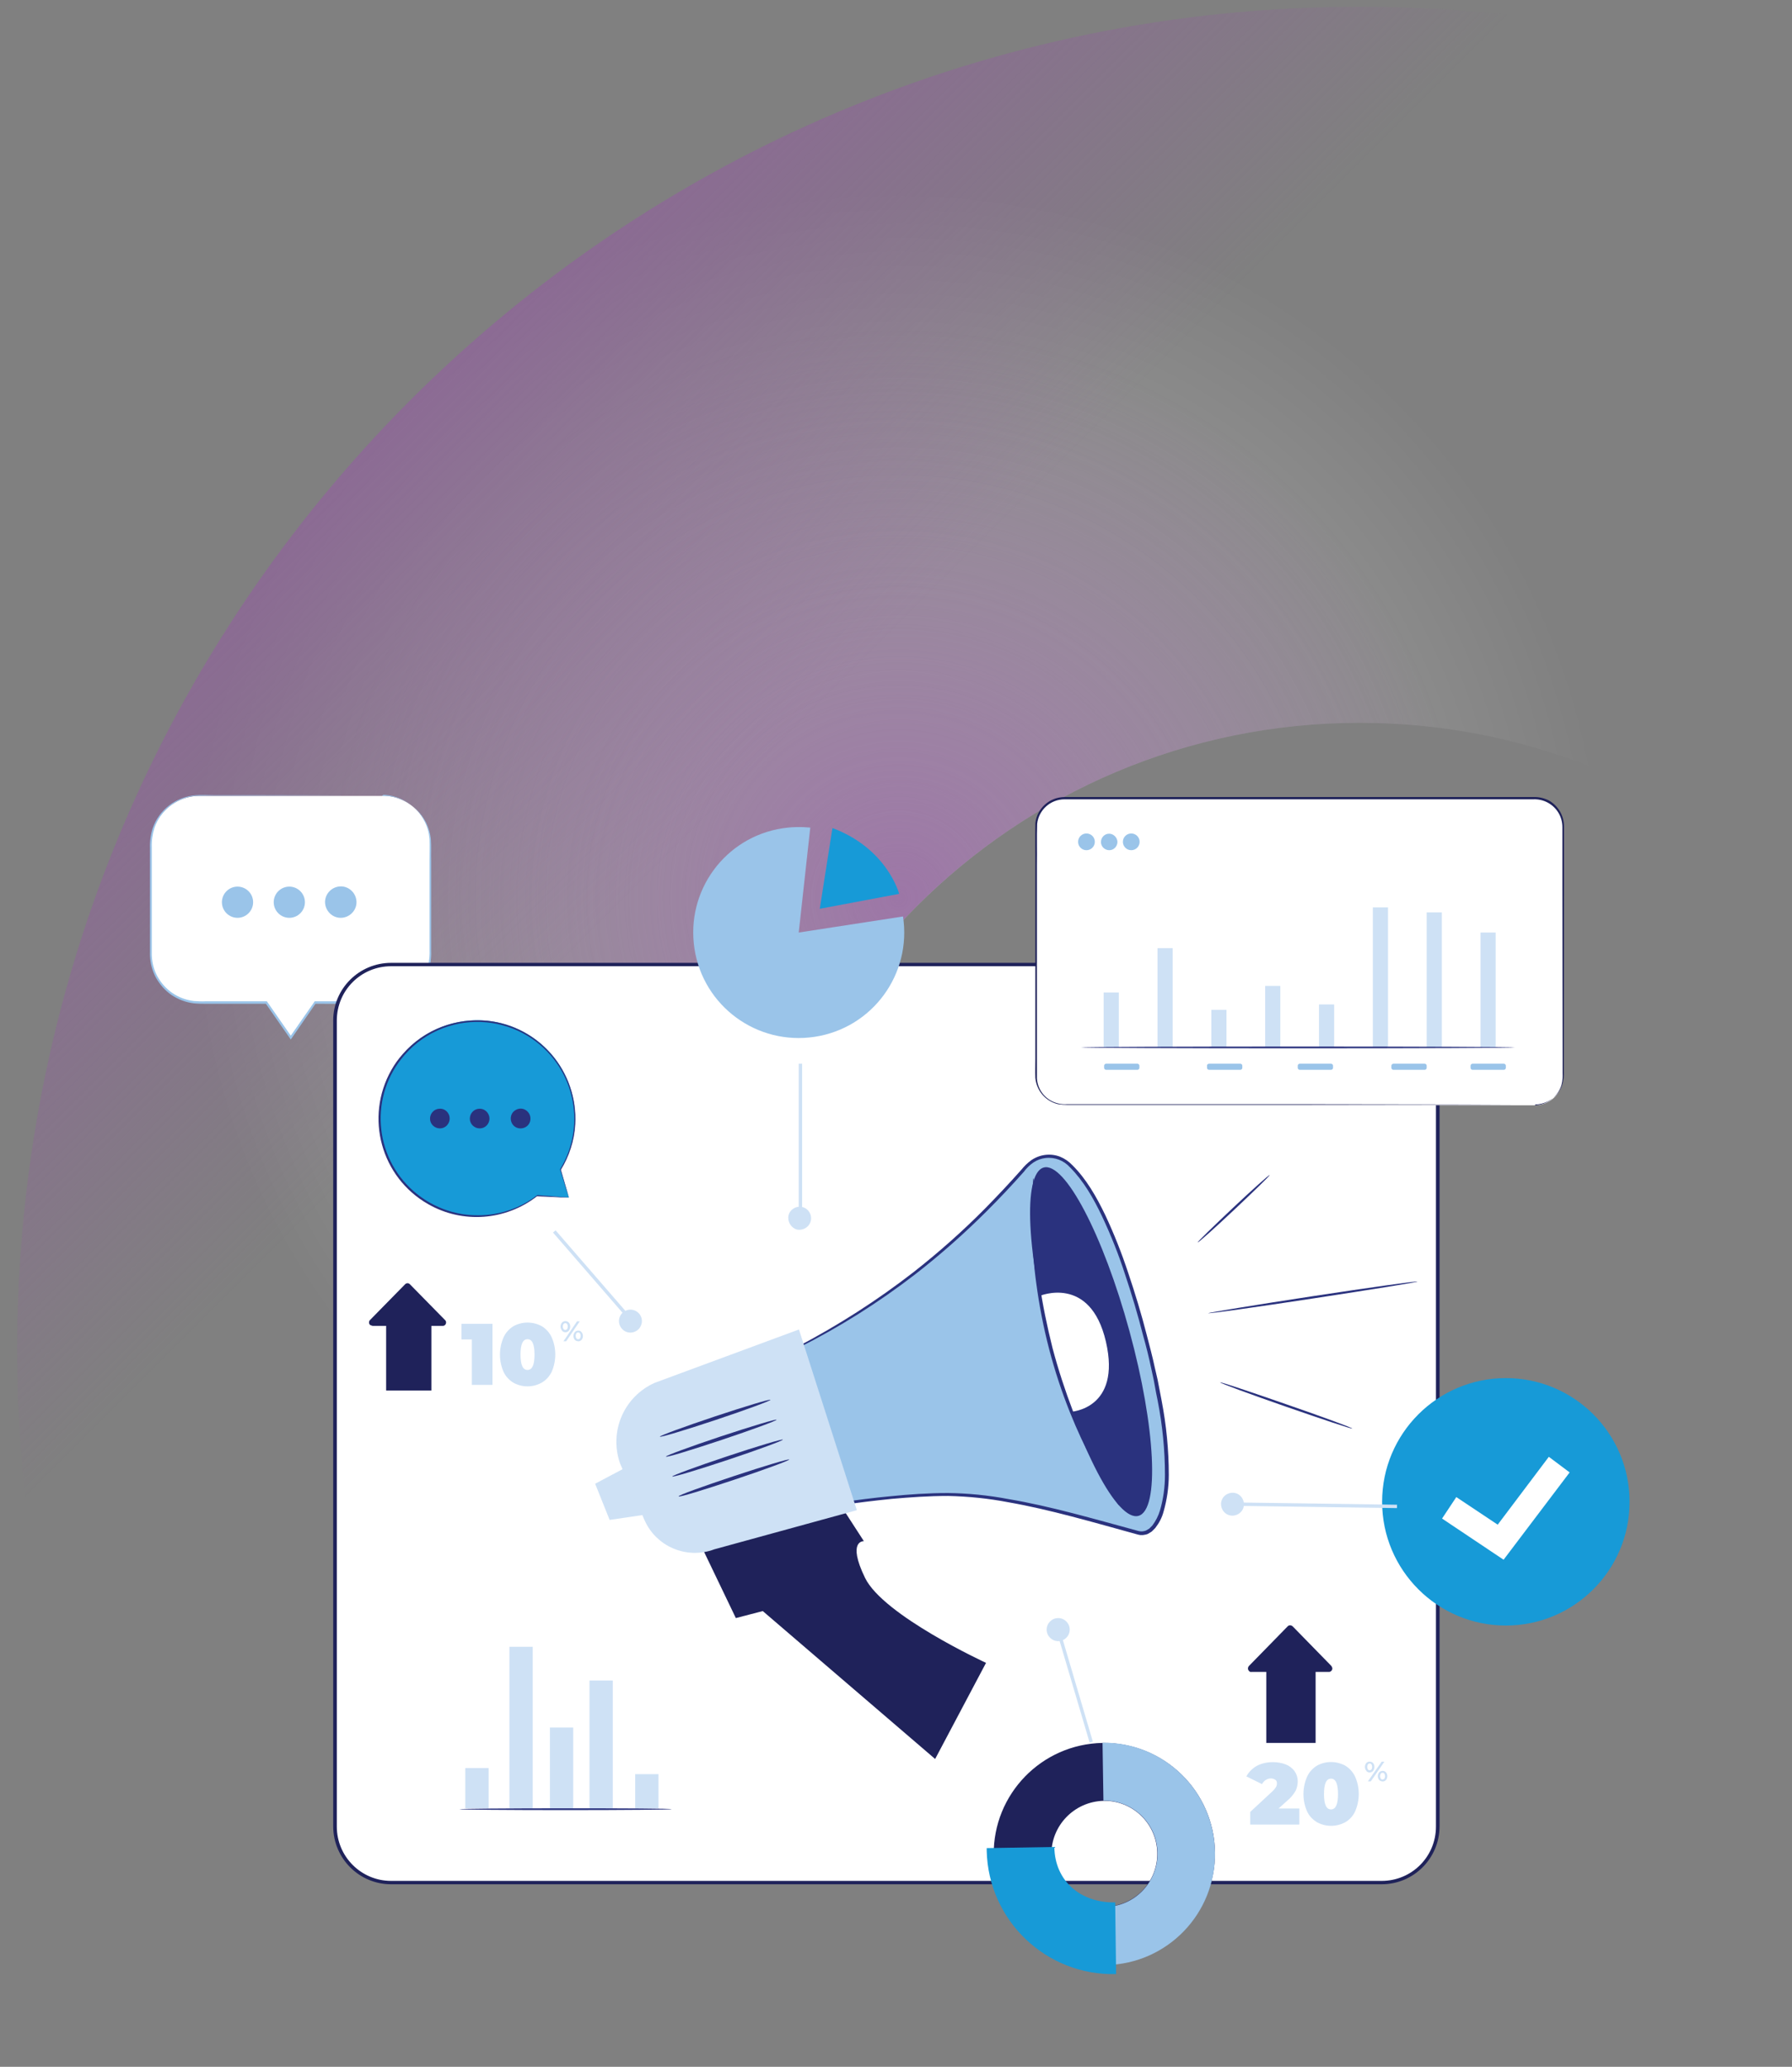 <?xml version="1.0" encoding="utf-8"?>
<!-- Generator: Adobe Illustrator 25.0.0, SVG Export Plug-In . SVG Version: 6.00 Build 0)  -->
<svg version="1.1" id="Livello_1" xmlns="http://www.w3.org/2000/svg" xmlns:xlink="http://www.w3.org/1999/xlink" x="0px" y="0px"
	 viewBox="0 0 792.2 913.8" style="enable-background:new 0 0 792.2 913.8;" xml:space="preserve">
<rect x="0" y="0" width="792.2" height="913.8" fill="#808080" stroke="none"/>
<style type="text/css">
	.st0{fill:url(#SVGID_1_);}
	.st1{fill:url(#SVGID_2_);}
	.st2{fill:url(#SVGID_3_);}
	.st3{fill:#FFFFFF;}
	.st4{fill:#9AC4E9;}
	.st5{fill:#1F225A;}
	.st6{fill:#CEE1F5;}
	.st7{fill:#2A327E;}
	.st8{fill:#179AD7;}
</style>
<g id="Livello_1_1_">
	<g id="Livello_2_1_">
	</g>
	<g id="Livello_3">
		
			<radialGradient id="SVGID_1_" cx="332.15" cy="474.21" r="391.881" gradientTransform="matrix(-6.123234e-17 1 1 6.123234e-17 -76.96 64.95)" gradientUnits="userSpaceOnUse">
			<stop  offset="0" style="stop-color:#FFFFFF;stop-opacity:0.4"/>
			<stop  offset="0.804" style="stop-color:#FFFFFF;stop-opacity:0"/>
		</radialGradient>
		<path class="st0" d="M786.9,32.7C728.5,13.4,666,3,601.2,3C273.4,3,7.7,268.7,7.6,596.5c0,68.2,11.5,133.6,32.6,194.7H404
			c-49.4-50-79.9-118.7-79.9-194.6c0-153,124-277,277-277c71.5,0,136.7,27.1,185.8,71.6V32.7z"/>
	</g>
	<g id="Livello_4">
		
			<radialGradient id="SVGID_2_" cx="332.15" cy="474.21" r="391.881" gradientTransform="matrix(-6.123234e-17 1 1 6.123234e-17 -76.96 64.95)" gradientUnits="userSpaceOnUse">
			<stop  offset="0" style="stop-color:#935CA1;stop-opacity:0.7"/>
			<stop  offset="0.642" style="stop-color:#935CA1;stop-opacity:0"/>
		</radialGradient>
		<path class="st1" d="M786.9,32.7C728.5,13.4,666,3,601.2,3C273.4,3,7.7,268.7,7.6,596.5c0,68.2,11.5,133.6,32.6,194.7H404
			c-49.4-50-79.9-118.7-79.9-194.6c0-153,124-277,277-277c71.5,0,136.7,27.1,185.8,71.6V32.7z"/>
	</g>
</g>
<g id="Livello_2_2_">
	<g id="Livello_4_1_">
		
			<linearGradient id="SVGID_3_" gradientUnits="userSpaceOnUse" x1="113.419" y1="256.929" x2="531.85" y2="675.36" gradientTransform="matrix(-6.123234e-17 1 1 6.123234e-17 -76.96 64.95)">
			<stop  offset="0" style="stop-color:#935CA1;stop-opacity:0.6"/>
			<stop  offset="0.377" style="stop-color:#935CA1;stop-opacity:0"/>
		</linearGradient>
		<path class="st2" d="M786.9,32.7C728.5,13.4,666,3,601.2,3C273.4,3,7.7,268.7,7.6,596.5c0,68.2,11.5,133.6,32.6,194.7H404
			c-49.4-50-79.9-118.7-79.9-194.6c0-153,124-277,277-277c71.5,0,136.7,27.1,185.8,71.6V32.7z"/>
	</g>
</g>
<g>
	<path class="st3" d="M168.9,351.9H88.2c-11.8,0-21.4,9.6-21.4,21.4l0,0V422c0,11.8,9.6,21.4,21.4,21.4h29.6l10.8,15.5l10.8-15.5
		H169c11.8,0,21.4-9.6,21.4-21.4l0,0v-48.7c0-11.8-9.5-21.5-21.4-21.5C169,351.9,168.9,351.9,168.9,351.9z"/>
	<path class="st4" d="M168.9,351.9c0.9,0,1.9,0,2.8,0.1c2.7,0.3,5.3,1.1,7.7,2.4c1.7,1,3.3,2.2,4.7,3.5c1.7,1.7,3.1,3.6,4.2,5.7
		c1.2,2.5,2,5.1,2.2,7.9c0.2,2.9,0,6,0.1,9.2c0,6.5,0,13.6,0,21.3c0,3.9,0,7.9,0,12v6.3c0.1,2.2-0.1,4.4-0.5,6.5
		c-2.1,9.6-10.4,16.6-20.2,17c-9.8,0.1-20,0-30.6,0l0.3-0.2l-10.7,15.5l-0.4,0.5l-0.3-0.5l-10.8-15.5l0.3,0.2H91
		c-1.8,0-3.5,0-5.3-0.2c-3.5-0.4-6.9-1.7-9.9-3.7c-2.9-2-5.2-4.7-6.9-7.7c-1.6-3-2.5-6.4-2.6-9.9V375c-0.1-3,0.3-6,1.2-8.8
		c2.8-8.2,10.3-13.9,19-14.6c2.7-0.2,5.2,0,7.7,0h14.5l43.9,0.1h11.9h3.1h1.1h-1.1h-3.1h-11.9l-43.9,0.1H94.3c-2.5,0-5.1,0-7.7,0.1
		c-8.4,0.7-15.6,6.2-18.3,14.1c-0.9,2.8-1.3,5.7-1.2,8.6c0,3,0,6,0,9.1c0,12.3,0,25.1,0,38.5c0.1,3.3,0.9,6.6,2.5,9.5
		s3.9,5.5,6.7,7.4c2.8,1.9,6.1,3.1,9.5,3.5c1.7,0.1,3.5,0.2,5.2,0.1h27l0.1,0.2l10.8,15.5h-0.7l10.8-15.5l0.1-0.2h0.2
		c10.6,0,20.8,0,30.5,0c4.7-0.2,9.3-2,12.8-5.1c3.4-2.9,5.8-6.9,6.8-11.3c0.4-2.1,0.6-4.2,0.5-6.4c0-2.2,0-4.3,0-6.3
		c0-4.1,0-8.1,0-12c0-7.7,0-14.8,0-21.3c0-3.2,0.1-6.3,0-9.2c-0.2-2.7-0.9-5.3-2.1-7.7c-1-2.1-2.4-4-4-5.7c-1.4-1.4-3-2.5-4.6-3.5
		c-2.3-1.3-4.9-2.2-7.6-2.6c-0.7-0.1-1.4-0.2-2.1-0.2L168.9,351.9z"/>
	<path class="st4" d="M111.9,398.9c0,3.8-3.1,6.9-6.9,6.9s-6.9-3.1-6.9-6.9s3.1-6.9,6.9-6.9l0,0C108.8,392,111.9,395.1,111.9,398.9z
		"/>
	<path class="st4" d="M134.8,398.9c0,3.8-3.1,6.9-6.9,6.9c-3.8,0-6.9-3.1-6.9-6.9s3.1-6.9,6.9-6.9l0,0
		C131.7,392,134.8,395.1,134.8,398.9z"/>
	<path class="st4" d="M157.6,398.9c0,3.8-3.2,6.9-7,6.9s-6.9-3.2-6.9-7s3.2-6.9,7-6.9C154.5,391.9,157.6,395.1,157.6,398.9
		L157.6,398.9z"/>
	<path class="st3" d="M172.8,426.4h438c13.7,0,24.8,11.1,24.8,24.8v356.4c0,13.7-11.1,24.8-24.8,24.8h-438
		c-13.7,0-24.8-11.1-24.8-24.8V451.2C148.1,437.5,159.2,426.4,172.8,426.4z"/>
	<path class="st5" d="M610.8,833.1H172.9c-14.1,0-25.5-11.4-25.6-25.5V451.2c0-14.1,11.5-25.5,25.6-25.5h437.9
		c14.1,0,25.5,11.4,25.6,25.5v356.4C636.3,821.7,624.9,833.1,610.8,833.1z M172.9,427.2c-13.3,0-24,10.7-24,24v356.4
		c0,13.3,10.8,24,24,24h437.9c13.3,0,24-10.7,24-24V451.2c0-13.3-10.8-24-24-24H172.9z"/>
	<rect x="225.2" y="728.1" class="st6" width="10.3" height="71.4"/>
	<rect x="205.7" y="781.7" class="st6" width="10.3" height="17.8"/>
	<rect x="243.1" y="763.8" class="st6" width="10.3" height="35.7"/>
	<rect x="260.6" y="743" class="st6" width="10.3" height="56.5"/>
	<rect x="280.8" y="784.4" class="st6" width="10.3" height="15.1"/>
	<path class="st6" d="M604,782.9c-0.4-0.5-0.6-1.1-0.6-1.7c0-0.6,0.2-1.2,0.6-1.7c0.4-0.4,1-0.7,1.5-0.6c0.6,0,1.2,0.2,1.5,0.6
		c0.8,1,0.8,2.4,0,3.5c-0.8,0.8-2.1,0.9-2.9,0.1C604.2,783,604.2,782.9,604,782.9L604,782.9z M606.3,782.3c0.2-0.3,0.3-0.7,0.3-1.1
		c0-0.4-0.1-0.8-0.3-1.1s-0.5-0.4-0.8-0.4s-0.6,0.1-0.8,0.4c-0.2,0.3-0.3,0.7-0.3,1.1c0,0.4,0.1,0.8,0.3,1.1s0.5,0.4,0.8,0.4
		S606.1,782.5,606.3,782.3L606.3,782.3z M610.8,778.9h1.2l-6,8.7h-1.3L610.8,778.9z M609.7,787c-0.4-0.5-0.6-1.1-0.6-1.7
		c0-0.6,0.2-1.2,0.6-1.7c0.8-0.8,2.1-0.9,2.9-0.1l0.1,0.1c0.4,0.5,0.6,1.1,0.6,1.7c0,0.6-0.2,1.2-0.6,1.7
		C612,787.8,610.7,787.9,609.7,787C609.8,787.1,609.8,787,609.7,787z M612,786.4c0.2-0.3,0.3-0.7,0.3-1.1c0-0.4-0.1-0.8-0.3-1.1
		s-0.5-0.4-0.8-0.4s-0.6,0.1-0.8,0.4c-0.2,0.3-0.3,0.7-0.3,1.1c0,0.4,0.1,0.8,0.3,1.1c0.3,0.4,0.9,0.5,1.3,0.2
		C611.9,786.5,612,786.5,612,786.4L612,786.4z"/>
	<path class="st5" d="M553.3,739.2h34c0.9,0.1,1.6-0.6,1.7-1.4c0-0.5-0.2-0.9-0.5-1.3l-17-17.4c-0.6-0.6-1.6-0.7-2.2-0.1l-0.1,0.1
		l-17,17.4c-0.6,0.6-0.7,1.6-0.1,2.2C552.3,739.1,552.8,739.3,553.3,739.2z"/>
	<rect x="559.8" y="736" class="st5" width="21.8" height="34.6"/>
	<path class="st6" d="M574.4,799.6v7.1h-21.7v-5.6l9.7-9c0.7-0.6,1.2-1.3,1.7-2c0.3-0.5,0.4-1.1,0.4-1.7c0-0.6-0.2-1.2-0.7-1.5
		c-0.6-0.4-1.3-0.6-1.9-0.6c-1.7,0-3.2,1-4,2.5l-6.9-3.4c1-1.9,2.6-3.5,4.5-4.6c2.2-1.2,4.7-1.7,7.2-1.7c1.9,0,3.9,0.3,5.7,1
		c1.5,0.6,2.9,1.6,3.9,3c0.9,1.3,1.4,2.8,1.4,4.4c0,1.5-0.3,2.9-0.9,4.2c-1,1.7-2.2,3.2-3.7,4.4l-3.9,3.5L574.4,799.6z"/>
	<path class="st6" d="M582.1,805.6c-1.9-1.2-3.4-2.8-4.3-4.8c-2.1-4.8-2.1-10.3,0-15.2c0.9-2,2.4-3.7,4.3-4.9
		c3.9-2.2,8.7-2.2,12.7,0c1.9,1.2,3.4,2.9,4.3,4.9c2.1,4.8,2.1,10.3,0,15.2c-0.9,2-2.4,3.7-4.3,4.8
		C590.9,807.8,586,807.8,582.1,805.6z M591.5,793.2c0-4.5-1-6.8-3.1-6.8s-3.1,2.3-3.1,6.8s1,6.8,3.1,6.8S591.5,797.7,591.5,793.2
		L591.5,793.2z"/>
	<path class="st6" d="M248.4,588.2c-0.4-0.5-0.6-1.1-0.6-1.7c0-0.6,0.2-1.2,0.6-1.7c0.8-0.9,2.1-0.9,2.9-0.2
		c0.1,0.1,0.1,0.1,0.2,0.2c0.8,1,0.8,2.4,0,3.5c-0.7,0.9-2,1-2.9,0.2C248.5,588.4,248.4,588.3,248.4,588.2L248.4,588.2z
		 M250.7,587.6c0.2-0.3,0.3-0.7,0.3-1.1c0-0.4-0.1-0.8-0.3-1.1s-0.5-0.4-0.8-0.4s-0.6,0.2-0.8,0.4c-0.2,0.3-0.3,0.7-0.3,1.1
		c0,0.4,0.1,0.8,0.3,1.1s0.5,0.4,0.8,0.4S250.5,587.9,250.7,587.6L250.7,587.6z M255.1,584.2h1.2l-6,8.8h-1.2L255.1,584.2z
		 M254.1,592.4c-0.4-0.5-0.6-1.1-0.6-1.7c0-0.6,0.2-1.2,0.6-1.7c0.4-0.5,1-0.7,1.5-0.7c0.6,0,1.2,0.2,1.5,0.7
		c0.4,0.5,0.6,1.1,0.6,1.7c0,0.6-0.2,1.2-0.6,1.7c-0.4,0.4-1,0.7-1.5,0.6C255.1,593,254.5,592.8,254.1,592.4L254.1,592.4z
		 M256.4,591.7c0.2-0.3,0.3-0.7,0.3-1.1c0-0.4-0.1-0.8-0.3-1.1c-0.3-0.4-1-0.5-1.4-0.2c-0.1,0-0.1,0.1-0.2,0.2
		c-0.2,0.3-0.3,0.7-0.3,1.1c0,0.4,0.1,0.8,0.3,1.1s0.5,0.4,0.8,0.4C255.9,592.1,256.2,592,256.4,591.7L256.4,591.7z"/>
	<path class="st5" d="M164.7,586.2h31.1c0.8,0,1.4-0.7,1.4-1.5c0-0.4-0.1-0.7-0.4-1l-15.6-15.9c-0.6-0.6-1.5-0.6-2.1,0l0,0
		l-15.6,15.9c-0.5,0.6-0.5,1.5,0.1,2.1C164,586,164.4,586.1,164.7,586.2z"/>
	<rect x="170.7" y="583.2" class="st5" width="20" height="31.6"/>
	<path class="st6" d="M217.7,585.3v27h-9.1v-20.1H204v-6.9H217.7z"/>
	<path class="st6" d="M226.9,611.3c-1.9-1.2-3.4-2.8-4.3-4.8c-2.1-4.8-2.1-10.3,0-15.2c0.9-2,2.4-3.7,4.3-4.9
		c3.9-2.2,8.7-2.2,12.7,0c1.9,1.2,3.4,2.9,4.3,4.9c2.1,4.8,2.1,10.3,0,15.2c-1,2-2.5,3.7-4.4,4.8
		C235.6,613.5,230.8,613.5,226.9,611.3L226.9,611.3z M236.3,598.9c0-4.5-1-6.8-3.1-6.8s-3.1,2.3-3.1,6.8s1,6.8,3.1,6.8
		S236.3,603.4,236.3,598.9L236.3,598.9z"/>
	<path class="st7" d="M296.9,799.9c0,0.2-21,0.4-46.9,0.4s-46.9-0.2-46.9-0.4s21-0.4,46.9-0.4S296.9,799.6,296.9,799.9z"/>
	<path class="st3" d="M470.7,353h207.7c7,0,12.6,5.6,12.6,12.6v110.5c0,7-5.6,12.6-12.6,12.6H470.7c-7,0-12.6-5.6-12.6-12.6V365.6
		C458.1,358.7,463.7,353,470.7,353z"/>
	<path class="st5" d="M678.4,488.7c0,0,0.6,0,1.8-0.2c4.8-0.8,8.7-4.2,10.1-8.8c0.5-1.8,0.6-3.7,0.5-5.5c0-2,0-4.1,0-6.4
		c0-18.1-0.1-44.3-0.1-76.7c0-8.1,0-16.6,0-25.4c0-4.5-2.4-8.6-6.4-10.8c-2-1.1-4.3-1.6-6.5-1.5h-7.1h-60.8H470.6
		c-6.2,0-11.4,4.7-12.1,10.8c-0.2,6,0,12.1-0.1,18.1c0,12,0,23.9,0,35.6v34.3c0,5.6,0,11.1,0,16.6c0,2.7,0,5.5,0,8.1
		c0.4,5.4,4.2,9.8,9.5,11c1.3,0.3,2.6,0.4,3.8,0.3h48.8h52.9l76.7,0.1l20.8,0.1h5.4h1.8h-1.8H671h-20.8l-76.7,0.1h-52.9h-48.8
		c-1.3,0-2.7-0.1-4-0.3c-5.6-1.3-9.6-6-10.1-11.7c-0.1-2.8,0-5.4,0-8.2v-16.2c0-11.2,0-22.6,0-34.3v-35.6c0-6-0.1-12,0-18.2
		c0.7-6.6,6.3-11.6,12.9-11.6h139.3h60.8h7.1c2.4-0.1,4.7,0.4,6.9,1.5c4.1,2.3,6.7,6.7,6.7,11.4c0,8.8,0,17.3,0,25.4
		c0,32.4-0.1,58.5-0.1,76.7c0,2.3,0,4.4,0,6.4c0.1,1.9-0.1,3.8-0.6,5.6c-0.9,2.9-2.7,5.3-5.3,6.9c-1.5,1-3.3,1.6-5.1,1.9
		c-0.5,0.1-0.9,0.1-1.4,0.1L678.4,488.7z"/>
	<rect x="487.9" y="438.8" class="st6" width="6.7" height="24.2"/>
	<rect x="511.7" y="419.2" class="st6" width="6.7" height="43.9"/>
	<rect x="499" y="390.5" class="st3" width="8.2" height="72.6"/>
	<rect x="535.5" y="446.5" class="st6" width="6.7" height="16.6"/>
	<rect x="523.6" y="446.5" class="st3" width="6.7" height="16.6"/>
	<rect x="559.3" y="435.9" class="st6" width="6.7" height="27.2"/>
	<rect x="547.4" y="412.3" class="st3" width="6.7" height="50.8"/>
	<rect x="595" y="412.3" class="st3" width="6.7" height="50.8"/>
	<rect x="571.2" y="386.6" class="st3" width="6.7" height="76.5"/>
	<rect x="583.1" y="444.1" class="st6" width="6.7" height="18.9"/>
	<rect x="642.6" y="449.2" class="st3" width="6.7" height="13.9"/>
	<rect x="618.8" y="388.1" class="st3" width="6.7" height="75"/>
	<rect x="630.7" y="403.4" class="st6" width="6.7" height="59.7"/>
	<rect x="606.9" y="401.2" class="st6" width="6.7" height="61.9"/>
	<rect x="654.5" y="412.3" class="st6" width="6.7" height="50.8"/>
	<path class="st4" d="M489,470.3h13.8c0.5,0,0.9,0.4,0.9,0.9v0.9c0,0.5-0.4,0.9-0.9,0.9H489c-0.5,0-0.9-0.4-0.9-0.9v-0.9
		C488.1,470.7,488.5,470.3,489,470.3z"/>
	<path class="st4" d="M534.5,470.3h13.8c0.5,0,0.9,0.4,0.9,0.9v0.9c0,0.5-0.4,0.9-0.9,0.9h-13.8c-0.5,0-0.9-0.4-0.9-0.9v-0.9
		C533.5,470.7,534,470.3,534.5,470.3z"/>
	<path class="st4" d="M574.6,470.3h13.8c0.5,0,0.9,0.4,0.9,0.9v0.9c0,0.5-0.4,0.9-0.9,0.9h-13.8c-0.5,0-0.9-0.4-0.9-0.9v-0.9
		C573.7,470.7,574.1,470.3,574.6,470.3z"/>
	<path class="st4" d="M616,470.3h13.8c0.5,0,0.9,0.4,0.9,0.9v0.9c0,0.5-0.4,0.9-0.9,0.9H616c-0.5,0-0.9-0.4-0.9-0.9v-0.9
		C615.1,470.7,615.5,470.3,616,470.3z"/>
	<path class="st4" d="M651,470.3h13.8c0.5,0,0.9,0.4,0.9,0.9v0.9c0,0.5-0.4,0.9-0.9,0.9H651c-0.5,0-0.9-0.4-0.9-0.9v-0.9
		C650.1,470.7,650.5,470.3,651,470.3z"/>
	<path class="st7" d="M669.7,463.1c0,0.2-43,0.4-95.9,0.4s-95.9-0.2-95.9-0.4c0-0.2,43-0.4,95.9-0.4
		C626.8,462.7,669.7,462.9,669.7,463.1z"/>
	<circle class="st4" cx="480.3" cy="372.2" r="3.7"/>
	<path class="st4" d="M494,372.2c0,2-1.6,3.7-3.6,3.7s-3.7-1.6-3.7-3.6s1.6-3.7,3.6-3.7l0,0C492.2,368.6,493.9,370.2,494,372.2z"/>
	<circle class="st4" cx="500.1" cy="372.2" r="3.7"/>
	<path class="st5" d="M302.5,667.9l22.8,47.5l11.9-3.1l76.2,65.4l22.5-42.5c0,0-45.4-20.9-53.5-37.6c-8.1-16.7-0.5-16.2-0.5-16.2
		L363,652.2L302.5,667.9z"/>
	<path class="st4" d="M332,604.5c0,0,23.9-7,62.1-34c28-19.8,49.8-43.3,59.5-54.6c4.6-5.5,12.7-6.3,18.2-1.7
		c8.4,7.1,20,24.9,32.6,70.1c22.3,79.7,6.3,94.9-0.4,93.7c-6.7-1.2-50.8-15.8-79.8-17c-29-1.2-73.2,7.4-73.2,7.4L332,604.5z"/>
	<path class="st7" d="M332,604.5c0.1,0.4,0.2,0.7,0.3,1.1c0.2,0.8,0.5,1.8,0.9,3.2l3.6,12.5c3.2,11,7.9,27.1,13.9,47.2l0.1,0.4
		l0.5-0.1c12.6-2.3,27-4.5,42.9-6.1c8-0.7,16.3-1.3,24.9-1.3c9,0.2,17.9,1.1,26.7,2.8c18.3,3.2,37.3,8.8,57.3,14.3l1,0.2h1.1
		c0.7-0.1,1.5-0.2,2.2-0.5c0.6-0.4,1.3-0.7,1.8-1.1l1.5-1.5c1.7-2.2,3-4.6,3.7-7.3c1.5-5.3,2.3-10.7,2.3-16.2
		c0-11.1-1.1-22.1-3.2-33c-0.5-2.4-0.9-4.9-1.4-7.3c-0.4-2.4-1.1-4.8-1.6-7.2c-1-4.8-2.3-9.5-3.5-14.2c-2.4-9.4-5.2-18.6-8.2-27.5
		c-2.9-8.8-6.3-17.4-10.2-25.7c-3.9-8.1-8.4-16-14.6-22.1c-1.5-1.6-3.4-2.9-5.4-3.7c-4.2-1.6-8.9-1-12.6,1.5
		c-1.7,1.2-3.2,2.7-4.5,4.3c-5.4,6.1-10.8,11.8-16.1,17.2c-9.9,10-20.5,19.4-31.6,28.1c-16.1,12.5-33.3,23.5-51.4,33
		c-6.4,3.3-11.6,5.5-15.1,7c-1.7,0.7-3.1,1.2-4,1.5C332.9,604.1,332.5,604.3,332,604.5c0.5-0.1,1-0.2,1.5-0.4
		c0.9-0.3,2.3-0.8,4.1-1.4c3.6-1.3,8.7-3.5,15.2-6.7c18.3-9.2,35.6-20.1,51.8-32.6c11.2-8.7,21.8-18.1,31.8-28.1
		c5.4-5.4,10.8-11.1,16.2-17.2c1.2-1.6,2.6-3,4.2-4.1c1.6-1.1,3.5-1.8,5.4-2c4.1-0.5,8.1,1.1,10.8,4.1c6,6,10.4,13.7,14.2,21.7
		c3.9,8.3,7.3,16.8,10.1,25.5c3,8.9,5.7,18,8.1,27.4c1.3,4.6,2.5,9.4,3.5,14.2c0.5,2.4,1.1,4.8,1.5,7.2s0.9,4.9,1.4,7.3
		c2.1,10.8,3.2,21.8,3.2,32.7c0,5.3-0.7,10.6-2.2,15.7c-0.7,2.4-1.9,4.7-3.4,6.7l-1.3,1.3c-0.5,0.3-1,0.6-1.5,0.9
		c-1.1,0.4-2.2,0.5-3.3,0.2c-19.9-5.4-39-11-57.4-14.1c-8.9-1.7-17.9-2.6-26.9-2.7c-8.7,0-17,0.6-25.1,1.4
		c-15.9,1.5-30.3,3.9-42.9,6.3l0.6,0.4l-14.3-46.8c-1.7-5.4-3-9.6-3.9-12.5c-0.4-1.4-0.8-2.5-1-3.2C332.1,604.8,332,604.5,332,604.5
		z"/>
	<polygon class="st6" points="269.5,672 285.1,669.7 276.1,649.1 263.1,656 	"/>
	<path class="st6" d="M274.1,647l6.9,16l3.8,8.8c5.1,12,18.8,17.8,31,13.2l63-17.3l-25.6-79.9l-63.8,23.6
		C275.8,617.5,269.2,632.9,274.1,647z"/>
	<path class="st7" d="M499.3,588.5c11.6,42.5,13.4,79.1,4,81.7c-9.4,2.6-26.3-29.7-37.9-72.3c-11.6-42.5-13.4-79.1-4-81.7
		C470.7,513.6,487.7,546,499.3,588.5z"/>
	<path class="st3" d="M459.5,573c0,0,22.5-9.6,29.4,20.2c6.9,29.9-15.5,31-15.5,31C466.4,607.9,461.7,590.7,459.5,573z"/>
	<path class="st7" d="M340.6,618.9c0.1,0.4-10.7,4.4-24.2,8.9s-24.5,7.8-24.7,7.4c-0.1-0.4,10.7-4.4,24.2-8.9
		C329.4,621.8,340.4,618.5,340.6,618.9z"/>
	<path class="st7" d="M343.3,627.7c0.1,0.4-10.7,4.4-24.2,8.9s-24.5,7.9-24.7,7.4c-0.1-0.4,10.7-4.4,24.2-8.9
		C332.2,630.6,343.2,627.3,343.3,627.7z"/>
	<path class="st7" d="M346.1,636.5c0.1,0.4-10.7,4.4-24.2,8.9s-24.5,7.8-24.7,7.4c-0.1-0.4,10.7-4.4,24.2-8.9S346,636.1,346.1,636.5
		z"/>
	<path class="st7" d="M348.9,645.3c0.1,0.4-10.7,4.4-24.2,8.9s-24.5,7.9-24.7,7.4s10.7-4.4,24.2-8.9
		C337.7,648.2,348.8,644.9,348.9,645.3z"/>
	<path class="st7" d="M539.4,611.2c-0.1,0.3,12.9,5.1,29,10.7c16.1,5.6,29.3,10,29.4,9.7s-12.9-5.1-29.1-10.7
		C552.6,615.3,539.5,610.9,539.4,611.2z"/>
	<path class="st7" d="M534.1,580.6c0,0.3,20.8-2.6,46.3-6.5s46.3-7.2,46.2-7.5c0-0.3-20.8,2.6-46.4,6.5S534.1,580.4,534.1,580.6z"/>
	<path class="st7" d="M529.5,549.3c0.2,0.2,7.5-6.3,16.2-14.5s15.7-15,15.6-15.3c-0.2-0.2-7.5,6.3-16.2,14.5
		S529.3,549.1,529.5,549.3z"/>
	<path class="st7" d="M456.9,520.9c-0.2,0.5-0.2,1-0.2,1.5c-0.1,1.2-0.2,2.7-0.3,4.4s-0.2,4.2-0.2,7s-0.1,5.9,0,9.3
		c0.2,8.1,0.8,16.2,1.9,24.2c1.3,9.8,3.2,19.6,5.7,29.2c2.5,9.6,5.6,19,9.3,28.2c3,7.5,6.4,14.8,10.2,22c1.5,3.1,3.2,5.8,4.5,8.1
		s2.6,4.4,3.7,6l2.4,3.7c0.3,0.5,0.6,0.9,0.9,1.2c-0.2-0.5-0.4-1-0.7-1.4c-0.6-1-1.3-2.3-2.2-3.8c-0.9-1.5-2.2-3.7-3.4-6.2
		c-1.3-2.5-2.8-5.1-4.3-8.2c-3.1-6.2-6.5-13.6-9.8-22c-3.5-9.2-6.6-18.6-9.1-28.1c-2.4-9.6-4.4-19.2-5.8-29
		c-1.2-9-1.9-17.2-2.2-24.1c-0.2-3.4-0.2-6.5-0.3-9.3c-0.1-2.7,0-5.1,0-7s0-3.2,0-4.4C457.1,521.8,457,521.3,456.9,520.9z"/>
	
		<rect x="474.3" y="720.5" transform="matrix(0.959 -0.283 0.283 0.959 -191.524 164.734)" class="st6" width="1.5" height="51.1"/>
	<path class="st6" d="M472.9,720.5c0,2.8-2.3,5.1-5.1,5.1s-5.1-2.3-5.1-5.1s2.3-5.1,5.1-5.1l0,0
		C470.6,715.4,472.9,717.7,472.9,720.5z"/>
	<path class="st5" d="M537.1,818.9c0.3,27-21.3,49.2-48.3,49.5s-49.2-21.3-49.5-48.3c-0.3-26.9,21.2-49,48.1-49.5
		C514.5,770.3,536.7,791.9,537.1,818.9z M464.8,820.1c0.3,12.9,10.9,23.2,23.9,22.9c12.9-0.3,23.2-10.9,22.9-23.9
		c-0.3-12.9-10.9-23.1-23.7-22.9C474.9,796.5,464.6,807.2,464.8,820.1L464.8,820.1z"/>
	<path class="st4" d="M537.1,818.9c0.5,27.1-21.1,49.4-48.1,49.9l-0.4-25.7c13-0.2,23.3-10.9,23.1-23.9c-0.2-13-10.9-23.3-23.9-23.1
		l-0.4-25.6C514.5,770.2,536.7,791.9,537.1,818.9z"/>
	<path class="st8" d="M493.4,872.8c-30.9,0.8-56.5-23.7-57.2-54.5c0-0.4,0-0.8,0-1.2l29.9-0.5c0.2,15.2,11.8,24.8,26.9,24.5
		L493.4,872.8z"/>
	<path class="st8" d="M665.7,718.7L665.7,718.7c-30.2,0-54.7-24.5-54.7-54.7l0,0l0,0c0-30.2,24.5-54.7,54.7-54.7l0,0
		c30.2,0,54.7,24.5,54.7,54.7l0,0l0,0C720.4,694.2,695.9,718.7,665.7,718.7L665.7,718.7z"/>
	
		<rect x="580.5" y="629.3" transform="matrix(1.413665e-02 -1 1 1.413665e-02 -92.538 1237.364)" class="st6" width="1.5" height="72.6"/>
	<path class="st6" d="M547.9,661c2.2,1.7,2.7,4.9,1,7.1c-1.7,2.2-4.9,2.7-7.1,1c-2.2-1.7-2.7-4.9-1-7.1l0,0
		C542.5,659.8,545.7,659.3,547.9,661z"/>
	<polygon class="st3" points="664.7,689.6 637.5,671.4 643.8,661.9 662.1,674.1 684.7,644.1 693.9,651 	"/>
	<rect x="353.1" y="470.3" class="st6" width="1.5" height="65.7"/>
	<path class="st6" d="M348.6,537.3c0.7-2.7,3.5-4.3,6.2-3.6s4.3,3.5,3.6,6.2c-0.7,2.7-3.5,4.3-6.2,3.7
		C349.6,542.8,348,540,348.6,537.3z"/>
	<path class="st4" d="M353.1,412.3l46.1-7.1c3.9,25.5-13.5,49.3-39,53.2s-49.3-13.5-53.2-39c-3.9-25.5,13.5-49.3,39-53.2
		c4-0.6,8.2-0.7,12.2-0.3L353.1,412.3z"/>
	<path class="st8" d="M368,366.1l-5.6,35.7l35.1-6.6C397.5,395.2,392.3,375.2,368,366.1z"/>
	
		<rect x="260.8" y="538.3" transform="matrix(0.756 -0.655 0.655 0.756 -305.278 308.812)" class="st6" width="1.5" height="51.1"/>
	<path class="st6" d="M274.1,586.2c-1.2-2.6,0-5.6,2.5-6.7c2.6-1.2,5.6,0,6.7,2.5c1.2,2.5,0,5.6-2.5,6.7
		C278.3,589.9,275.3,588.8,274.1,586.2z"/>
	<path class="st8" d="M251.5,529.5l-3.7-12.4c12.6-20.4,6.2-47.1-14.1-59.6s-47.1-6.2-59.6,14.1s-6.2,47.1,14.1,59.6
		c15.4,9.5,35,8.4,49.3-2.6l0,0L251.5,529.5z"/>
	<path class="st7" d="M251.5,529.5c0,0-0.3,0-0.9,0l-2.7-0.1l-10.6-0.5c-0.1,0-0.2-0.1-0.2-0.2l0,0v-0.1l0,0l0.3,0.3
		c-13.9,10.8-32.9,12.2-48.1,3.5c-20.9-11.9-28.1-38.4-16.3-59.3c1.4-2.5,3.1-4.9,5.1-7.1c4.7-5.4,10.6-9.5,17.2-12
		c6.3-2.4,13.1-3.3,19.9-2.7c23.2,2.3,40.4,22.6,39.1,45.9c-0.4,7.1-2.7,14.1-6.4,20.1V517l2.7,9.3c0.3,1,0.5,1.8,0.7,2.4
		C251.4,529.2,251.4,529.4,251.5,529.5c-0.1-0.1-0.2-0.4-0.3-0.9l-0.8-2.4c-0.7-2.1-1.5-5.2-2.8-9.1V517c12.3-20.2,6-46.5-14.2-58.9
		c-11.3-6.9-25.2-8.2-37.6-3.5c-6.5,2.5-12.3,6.5-16.9,11.8c-15.6,17.7-13.8,44.8,4,60.3c6.1,5.3,13.5,8.8,21.5,10.1
		c4.5,0.7,9.2,0.7,13.7,0c7-1.1,13.7-4,19.3-8.3c0.1-0.1,0.2-0.1,0.3,0l0,0c0.1,0.1,0.1,0.2,0,0.2l0,0l-0.1-0.3l10.4,0.8l2.7,0.2
		L251.5,529.5z"/>
	<path class="st7" d="M198.8,494.5c0,2.4-1.9,4.4-4.3,4.4c-2.4,0-4.4-1.9-4.4-4.3s1.9-4.4,4.3-4.4c0,0,0,0,0.1,0
		C196.8,490.1,198.8,492.1,198.8,494.5z"/>
	<path class="st7" d="M216.4,494.5c0,2.4-1.9,4.4-4.3,4.4c-2.4,0-4.4-1.9-4.4-4.3s1.9-4.4,4.3-4.4h0.1
		C214.4,490.2,216.3,492.1,216.4,494.5z"/>
	<path class="st7" d="M233.9,492.3c1.2,2.1,0.6,4.8-1.5,6s-4.8,0.6-6-1.5s-0.6-4.8,1.5-6l0,0C230,489.5,232.6,490.2,233.9,492.3z"/>
</g>
</svg>
